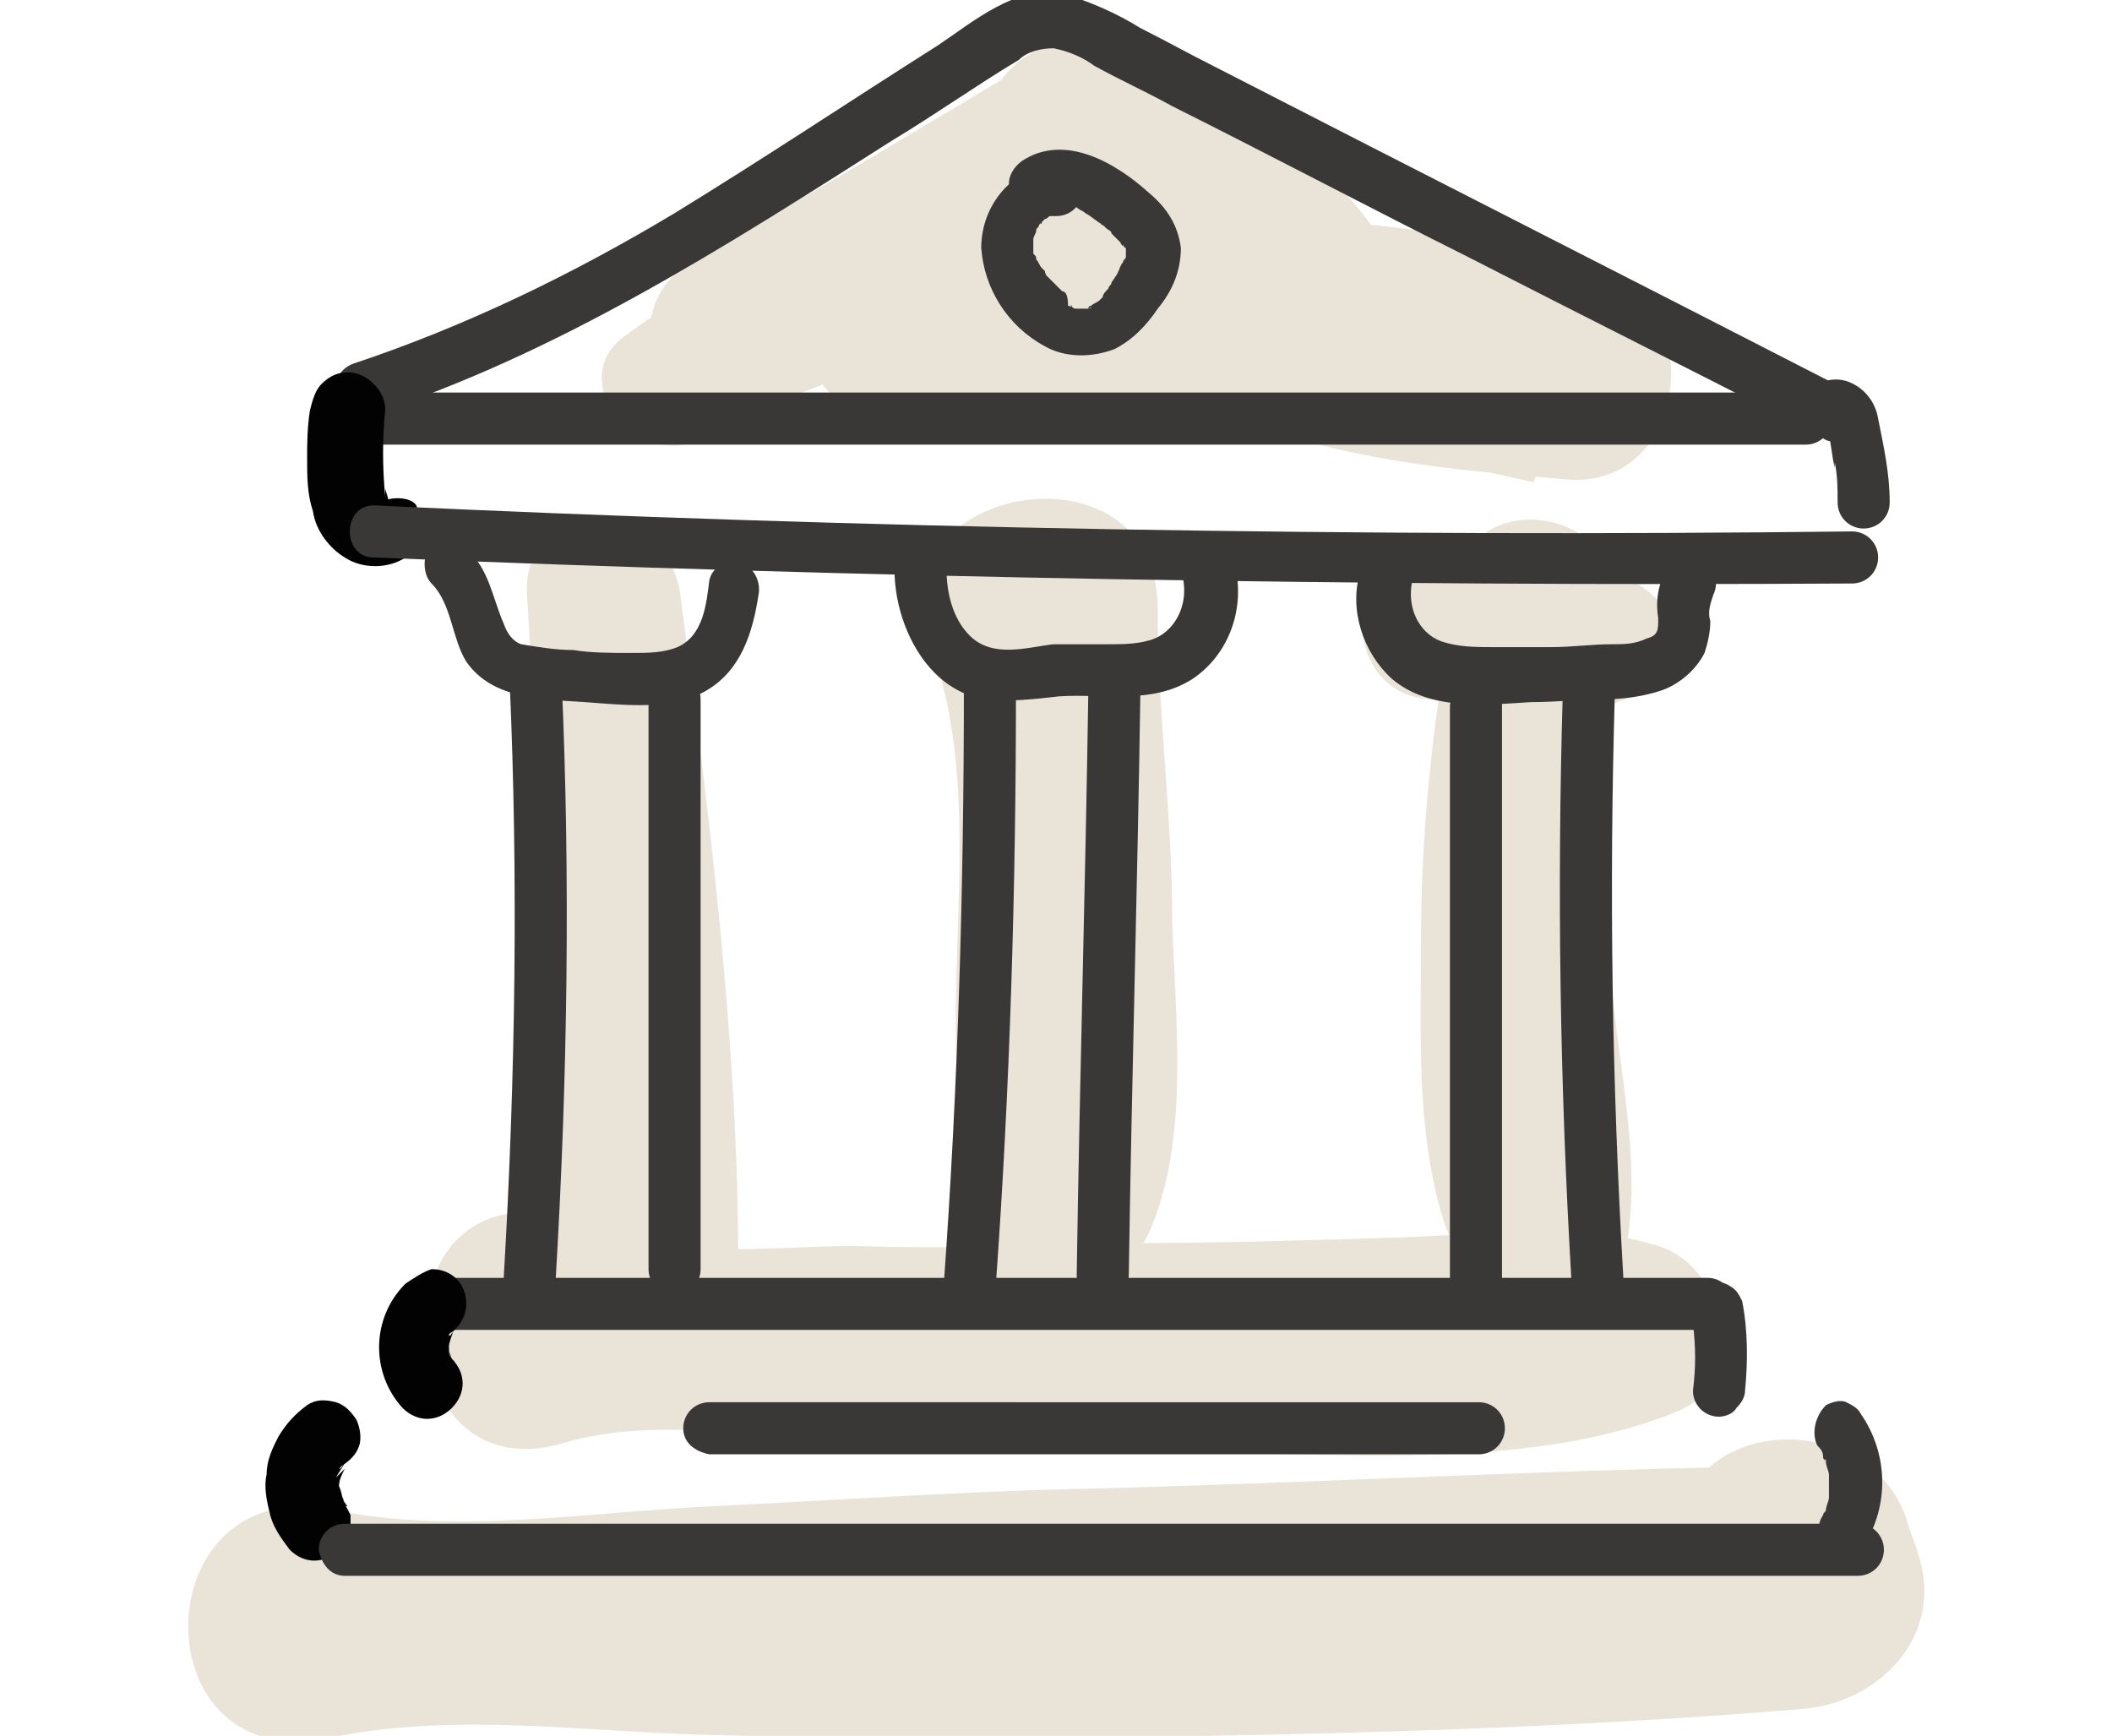 <?xml version="1.0" encoding="UTF-8"?> <!-- Generator: Adobe Illustrator 25.2.3, SVG Export Plug-In . SVG Version: 6.00 Build 0) --> <svg xmlns="http://www.w3.org/2000/svg" xmlns:xlink="http://www.w3.org/1999/xlink" version="1.1" id="Calque_1" x="0px" y="0px" viewBox="0 0 73 60" style="enable-background:new 0 0 73 60;" xml:space="preserve"> <style type="text/css"> .st0{fill:#EAE3D7;} .st1{fill:#3A3737;} .st2{fill:#020203;} </style> <g id="Pictos" transform="translate(-62.284 -46.931)"> <g id="Calque_20"> <g id="Groupe_2165"> <g id="Groupe_2164"> <path id="Tracé_1318" class="st0" d="M88.5,60.8c4.1-2,8.3-3.9,12.4-5.9c-1.6-0.9-3.1-1.8-4.7-2.7c0,0-4.7,3.3-5.3,3.8 c-2,1.6-0.4,5.7,2.2,5.4c7.4-0.9,15,0.6,22.2,2.2c0.7-2.4,1.3-4.8,2-7.2c-2.9-0.4-6-0.9-8.8-1.6c-3-0.7-5.5-2.2-8.3-3.4 c-0.8,1.9-1.6,3.8-2.4,5.6c2.6,1.1,5.3,1.9,8,2.6c2.6,0.6,5.7-2.4,3.8-5c-2.7-3.5-5.9-5.6-10.3-6.1c-1.4-0.2-2.6,1.1-3,2.3 c-0.7,1.9-5.2,3.3-6.8,4.2c-2,1.1-3.9,2.3-5.7,3.6c-2,1.6,0.6,4.6,2.7,3.5c4.9-2.7,12.6-3.9,15.6-8.9c-1.2,0.5-2.4,1-3.6,1.4 c2.3,0.8,4.3,2.1,5.9,4c0.8-1.9,1.6-3.8,2.4-5.8c-2.3-0.1-4.5-0.7-6.6-1.6c-1.5-0.8-3.4-0.3-4.2,1.2c-0.8,1.4-0.3,3.2,1.1,4.1 c3,2,5.4,4.1,8.8,5.2c3.4,1.2,6.9,1.5,10.5,1.8c4.3,0.4,5-6.3,1-7.4c-8.1-2.2-15.9-1.8-24.2-1.3c0.5,1.9,1.1,3.9,1.6,5.8 c3.6-2.3,8.6-4.7,7.7-9.6c-0.4-2-3-2.8-4.6-1.9c-3.9,2.3-7.8,4.7-11.8,6.9C83.1,58.1,85.6,62.3,88.5,60.8L88.5,60.8z"></path> </g> </g> <g id="Groupe_2167"> <g id="Groupe_2166"> <path id="Tracé_1319" class="st0" d="M80.5,67.5c0.5,7.7,0.6,15.4,1.1,23.1c0.2,4,6.2,4,6.2,0c0-7.7-1-15.5-2-23.1 C85.4,64.2,80.3,64,80.5,67.5z"></path> </g> </g> <g id="Groupe_2169"> <g id="Groupe_2168"> <path id="Tracé_1320" class="st0" d="M112.8,66.7c-0.9,4.2-1.4,8.5-1.4,12.8c0,3.8-0.3,8.7,1.9,12c0.8,1.3,2.5,1.7,3.8,0.9 c0.6-0.4,1-0.9,1.2-1.5c1-3.6-0.3-7.6-0.4-11.3c-0.2-4-0.2-8.1,0.1-12.1C118.1,64.5,113.3,63.9,112.8,66.7z"></path> </g> </g> <g id="Groupe_2171"> <g id="Groupe_2170"> <path id="Tracé_1321" class="st0" d="M111.7,71.1c2.4,0.2,5.9,1.1,7.9-0.7c0.7-0.8,0.7-2,0-2.7c-1-1.1-2.5-1.2-3.9-1.3 c-1.3-0.1-2.7-0.1-4-0.2C108.6,66.1,108.6,70.9,111.7,71.1z"></path> </g> </g> <g id="Groupe_2173"> <g id="Groupe_2172"> <path id="Tracé_1322" class="st0" d="M73.7,107c4.2-0.9,8.9-0.2,13.1-0.1c4.2,0.1,8.4,0.2,12.6,0.1c8.4-0.1,16.8-0.3,25.2-1 c2.6-0.2,4.9-2.5,4-5.3c-0.1-0.4-0.3-0.8-0.4-1.2c-1.3-4.1-8.3-3.7-7.9,1.1l0.1,1.2l4.2-4.2c-8.4,0.1-16.8,0.6-25.2,0.8 c-4.2,0.1-8.4,0.4-12.6,0.6c-4.2,0.2-8.9,1-13.1,0.1C67.2,97.9,67.1,108.4,73.7,107L73.7,107z"></path> </g> </g> <g id="Groupe_2175"> <g id="Groupe_2174"> <path id="Tracé_1323" class="st0" d="M94.4,69.1c2.4,6.4-0.4,13.8,1.9,20.2c1,2.9,4.7,2.8,5.8,0c1.3-3.2,0.8-7.2,0.7-10.6 c0-3.6-0.5-7.1-0.5-10.7C102.3,61.9,92.4,63.7,94.4,69.1z"></path> </g> </g> <g id="Groupe_2177"> <g id="Groupe_2176"> <path id="Tracé_1324" class="st0" d="M81.8,96.8c3-0.9,6.9-0.2,10,0c3.4,0.2,6.9,0.3,10.3,0.3c5.8,0,12.9,0.8,18.2-1.4 c2.6-1.1,1.6-5-0.7-5.7c-2.9-0.9-5.8-0.4-8.8-0.3c-3.2,0.1-6.4,0.2-9.5,0.2C98.2,90,95,90.1,91.8,90c-2.7,0-6.6,0.5-9.1-0.6 C75.2,86.1,75.2,98.8,81.8,96.8z"></path> </g> </g> </g> <g id="Calque_21"> <g id="Groupe_2179"> <g id="Groupe_2178"> <path id="Tracé_1325" class="st1" d="M75,61.3c6.5-2.1,12.3-5.8,18.1-9.5c1.5-0.9,2.9-1.9,4.4-2.8c0.3-0.3,0.8-0.4,1.2-0.4 c0.5,0.1,1,0.3,1.4,0.6c0.9,0.5,1.8,0.9,2.7,1.4c3.4,1.7,6.8,3.5,10.2,5.2c3.9,2,7.9,4,11.8,6c1,0.5,2-1,0.9-1.6 c-7.2-3.7-14.3-7.3-21.5-11c-0.8-0.4-1.7-0.9-2.5-1.3c-0.8-0.5-1.7-0.9-2.7-1.2c-1.6-0.3-3.1,1-4.3,1.8c-3,1.9-6,3.9-9.1,5.8 c-3.5,2.1-7.2,3.9-11.1,5.2C73.4,59.9,73.9,61.6,75,61.3z"></path> </g> </g> <g id="Groupe_2181"> <g id="Groupe_2180"> <path id="Tracé_1326" class="st1" d="M74.6,62.3h50.1c0.5,0,0.9-0.4,0.9-0.9c0-0.5-0.4-0.9-0.9-0.9H74.6 c-0.5,0-0.9,0.4-0.9,0.9C73.8,61.9,74.1,62.2,74.6,62.3z"></path> </g> </g> <g id="Groupe_2183"> <g id="Groupe_2182"> <path id="Tracé_1327" class="st2" d="M75.4,64.3c-0.2,0.1,0.3,0,0.1,0C75.5,64.3,75.4,64.3,75.4,64.3c0.1,0,0.2,0,0.3,0 C75.6,64.3,75.6,64.3,75.4,64.3c0.2,0,0.3,0,0.4,0c-0.1,0-0.1,0-0.2,0c-0.2,0,0.2,0.1,0.1,0c-0.2-0.1,0,0.1,0.1,0.1 c0,0-0.1-0.1-0.1-0.1c0.1,0.2,0.2,0.2,0.1,0.1c0-0.1-0.1-0.1-0.1-0.2c-0.1-0.1,0.1,0.3,0,0c0-0.1-0.1-0.3-0.1-0.4 c0,0.1,0,0.2,0,0.3c-0.1-1-0.1-2,0-3c0-0.3-0.1-0.6-0.4-0.9c-0.2-0.2-0.5-0.4-0.9-0.4c-0.3,0-0.6,0.1-0.9,0.4 c-0.2,0.2-0.3,0.5-0.4,0.9c-0.1,0.6-0.1,1.2-0.1,1.7c0,0.6,0,1.2,0.2,1.8c0.1,0.7,0.6,1.3,1.1,1.6c0.6,0.4,1.5,0.4,2.1,0 c0.6-0.3,0.8-1.1,0.4-1.7C76.7,64.2,76,64,75.4,64.3L75.4,64.3z"></path> </g> </g> <g id="Groupe_2185"> <g id="Groupe_2184"> <path id="Tracé_1328" class="st1" d="M126.2,61.6c0-0.1,0,0-0.1,0.1c-0.1,0.1-0.1,0.2-0.2,0.2c-0.2,0.1-0.2,0.1-0.1,0 c-0.1,0-0.2,0-0.2,0h0.1c-0.1,0-0.2,0-0.2,0c0,0,0,0,0.1,0c-0.1,0-0.2-0.1-0.2-0.1c-0.1-0.1-0.1-0.1,0,0c0,0,0.1,0.1,0,0 c-0.1-0.1,0,0,0,0c0,0-0.1-0.2,0-0.1c0,0,0,0.1,0,0.1c0,0.1,0,0.2,0.1,0.2c0.1,0.4,0.1,0.7,0.2,1.1c0-0.1,0-0.2,0-0.2 c0.1,0.5,0.1,0.9,0.1,1.4c0,0.5,0.4,0.9,0.9,0.9c0.5,0,0.9-0.4,0.9-0.9c0-1-0.2-1.9-0.4-2.9c-0.1-0.6-0.5-1.1-1.1-1.3 c-0.7-0.2-1.3,0.2-1.5,0.8c0,0,0,0,0,0c-0.1,0.5,0.2,1,0.6,1.1C125.6,62.4,126.1,62.1,126.2,61.6 C126.2,61.6,126.2,61.6,126.2,61.6L126.2,61.6z"></path> </g> </g> <g id="Groupe_2187"> <g id="Groupe_2186"> <path id="Tracé_1329" class="st1" d="M75.2,66.2c17,0.7,34.1,1,51.1,0.9c0.5,0,0.9-0.4,0.9-0.9c0-0.5-0.4-0.9-0.9-0.9 c-17,0.2-34.1-0.1-51.1-0.9C74.1,64.4,74.1,66.2,75.2,66.2z"></path> </g> </g> <g id="Groupe_2189"> <g id="Groupe_2188"> <path id="Tracé_1330" class="st1" d="M109.3,66.7c-0.4,1.3,0.1,2.8,1.1,3.7c1.3,1.1,3.2,0.9,4.8,0.8c0.9,0,1.8-0.1,2.6-0.1 c0.6,0,1.3-0.1,1.9-0.3c0.6-0.2,1.2-0.7,1.5-1.3c0.1-0.3,0.2-0.7,0.2-1.1c-0.1-0.3,0-0.6,0.1-0.9c0.2-0.4,0.1-1-0.4-1.2 c-0.4-0.2-0.9-0.1-1.2,0.3c-0.3,0.5-0.4,1.1-0.3,1.7c0,0.4,0,0.6-0.4,0.7c-0.4,0.2-0.8,0.2-1.2,0.2c-0.7,0-1.4,0.1-2.1,0.1 c-0.7,0-1.3,0-2,0c-0.6,0-1.2,0-1.8-0.2c-0.8-0.3-1.2-1.2-1-2.1c0.1-0.5-0.2-1-0.7-1.1C109.9,65.9,109.4,66.2,109.3,66.7 L109.3,66.7z"></path> </g> </g> <g id="Groupe_2191"> <g id="Groupe_2190"> <path id="Tracé_1331" class="st1" d="M103.2,67.1c0.1,0.8-0.3,1.6-1,1.9c-0.5,0.2-1.1,0.2-1.6,0.2c-0.6,0-1.2,0-1.9,0 c-0.9,0.1-2.1,0.5-2.9-0.3c-0.6-0.6-0.8-1.5-0.8-2.3c0-0.5-0.4-0.9-0.9-0.9c-0.5,0-0.9,0.4-0.9,0.9c0,1.3,0.5,2.7,1.4,3.6 c0.5,0.5,1.1,0.8,1.7,0.9c0.9,0.1,1.7,0,2.6-0.1c1.5-0.1,3.2,0.3,4.6-0.6c1.2-0.8,1.8-2.3,1.5-3.8C104.7,65.5,103,66,103.2,67.1 z"></path> </g> </g> <g id="Groupe_2193"> <g id="Groupe_2192"> <path id="Tracé_1332" class="st1" d="M77.2,67.1c0.7,0.7,0.7,1.9,1.2,2.7c0.9,1.3,2.6,1.3,4.1,1.4c1.4,0.1,3,0.3,4.2-0.4 c1.2-0.7,1.6-2,1.8-3.3c0.1-0.5-0.2-1-0.6-1.1c-0.5-0.1-1,0.1-1.1,0.6c0,0,0,0,0,0c-0.1,0.8-0.2,1.9-1.1,2.3 c-0.5,0.2-1,0.2-1.6,0.2c-0.7,0-1.4,0-2-0.1c-0.6,0-1.2-0.1-1.8-0.2c-0.3-0.1-0.5-0.4-0.6-0.7c-0.4-0.9-0.5-1.9-1.3-2.6 c-0.4-0.3-0.9-0.3-1.3,0C76.9,66.2,76.9,66.8,77.2,67.1z"></path> </g> </g> <g id="Groupe_2195"> <g id="Groupe_2194"> <path id="Tracé_1333" class="st1" d="M84.7,71.1v19.7c0,0.5,0.4,0.9,0.9,0.9c0.5,0,0.9-0.4,0.9-0.9V71.1c0-0.5-0.4-0.9-0.9-0.9 C85.1,70.2,84.7,70.6,84.7,71.1z"></path> </g> </g> <g id="Groupe_2197"> <g id="Groupe_2196"> <path id="Tracé_1334" class="st1" d="M79.9,70.5c0.3,6.8,0.2,13.7-0.2,20.5c-0.1,1.2,1.8,1.2,1.8,0c0.4-6.8,0.5-13.7,0.2-20.5 C81.7,69.3,79.9,69.3,79.9,70.5z"></path> </g> </g> <g id="Groupe_2199"> <g id="Groupe_2198"> <path id="Tracé_1335" class="st1" d="M95.6,70.7c0,6.9-0.2,13.8-0.7,20.7c-0.1,1.2,1.7,1.2,1.8,0c0.5-6.9,0.7-13.8,0.7-20.7 c0-0.5-0.4-0.9-0.9-0.9C96,69.8,95.6,70.2,95.6,70.7z"></path> </g> </g> <g id="Groupe_2201"> <g id="Groupe_2200"> <path id="Tracé_1336" class="st1" d="M99.9,70.9c-0.1,6.7-0.3,13.4-0.4,20.1c0,0.5,0.4,0.9,0.9,0.9c0.5,0,0.9-0.4,0.9-0.9 c0.1-6.7,0.3-13.4,0.4-20.1c0-0.5-0.4-0.9-0.9-0.9C100.3,70,99.9,70.4,99.9,70.9z"></path> </g> </g> <g id="Groupe_2203"> <g id="Groupe_2202"> <path id="Tracé_1337" class="st1" d="M112.4,71.3v19.9c0,0.5,0.4,0.9,0.9,0.9c0.5,0,0.9-0.4,0.9-0.9V71.3 c0-0.5-0.4-0.9-0.9-0.9C112.8,70.4,112.5,70.8,112.4,71.3z"></path> </g> </g> <g id="Groupe_2205"> <g id="Groupe_2204"> <path id="Tracé_1338" class="st1" d="M116.3,70.9c-0.2,6.8-0.1,13.5,0.3,20.3c0.1,1.2,1.9,1.2,1.8,0 c-0.4-6.8-0.5-13.5-0.3-20.3c0-0.5-0.4-0.9-0.9-0.9C116.7,70,116.3,70.4,116.3,70.9z"></path> </g> </g> <g id="Groupe_2207"> <g id="Groupe_2206"> <path id="Tracé_1339" class="st1" d="M77.1,92.9h44.2c0.5,0,0.9-0.4,0.9-0.9c0-0.5-0.4-0.9-0.9-0.9H77.1 c-0.5,0-0.9,0.4-0.9,0.9C76.2,92.5,76.6,92.9,77.1,92.9z"></path> </g> </g> <g id="Groupe_2209"> <g id="Groupe_2208"> <path id="Tracé_1340" class="st1" d="M120.7,92.4c0,0.2,0.1,0.4,0.1,0.5c0-0.1,0-0.2,0-0.2c0.1,0.8,0.1,1.5,0,2.3 c0,0.5,0.4,0.9,0.9,0.9c0.2,0,0.5-0.1,0.6-0.3c0.2-0.2,0.3-0.4,0.3-0.6c0.1-1,0.1-2.1-0.1-3.1c-0.1-0.2-0.2-0.4-0.4-0.5 c-0.4-0.3-1-0.1-1.2,0.3C120.6,91.9,120.6,92.2,120.7,92.4z"></path> </g> </g> <g id="Groupe_2211"> <g id="Groupe_2210"> <path id="Tracé_1341" class="st2" d="M76.3,91.3c-1.2,1.2-1.2,3.1-0.1,4.3c0.5,0.5,1.2,0.5,1.7,0c0.5-0.5,0.5-1.2,0-1.7 c0,0-0.1-0.1-0.1-0.1c0.1,0.1,0.1,0.2,0.2,0.2c-0.1-0.1-0.2-0.2-0.2-0.4l0.1,0.3c-0.1-0.2-0.1-0.3-0.1-0.5c0,0.1,0,0.2,0,0.3 c0-0.2,0-0.3,0-0.5c0,0.1,0,0.2,0,0.3c0-0.2,0.1-0.3,0.1-0.5l-0.1,0.3c0.1-0.1,0.1-0.3,0.2-0.4c-0.1,0.1-0.1,0.2-0.2,0.2 c0-0.1,0.1-0.1,0.2-0.2c0.2-0.2,0.4-0.5,0.4-0.9c0-0.7-0.5-1.2-1.2-1.2C76.9,90.9,76.6,91.1,76.3,91.3z"></path> </g> </g> <g id="Groupe_2213"> <g id="Groupe_2212"> <path id="Tracé_1342" class="st1" d="M125.1,96.9c0.1,0.1,0.2,0.2,0.2,0.4c0,0.1,0.1,0.1,0.1,0.2c0,0-0.1-0.2,0-0.1 c0,0,0,0.1,0,0.1c0,0.1,0.1,0.3,0.1,0.4c0,0.1,0,0.1,0,0.2c0,0,0-0.2,0-0.1c0,0,0,0.1,0,0.1c0,0.1,0,0.3,0,0.4c0,0,0,0.3,0,0.1 c0-0.2,0,0.1,0,0.1c0,0.1-0.1,0.3-0.1,0.4c0,0,0,0.1,0,0.1c0,0.1,0.1-0.2,0-0.1c0,0.1-0.1,0.1-0.1,0.2c-0.3,0.4-0.1,1,0.3,1.2 c0.4,0.3,1,0.1,1.2-0.3c0.8-1.4,0.7-3.1-0.2-4.4c-0.1-0.2-0.3-0.3-0.5-0.4c-0.2-0.1-0.5,0-0.7,0.1 C125,95.9,124.9,96.5,125.1,96.9L125.1,96.9z"></path> </g> </g> <g id="Groupe_2215"> <g id="Groupe_2214"> <path id="Tracé_1343" class="st2" d="M72.9,95.5c-0.4,0.3-0.7,0.6-1,1.1c-0.2,0.4-0.4,0.8-0.4,1.3c-0.1,0.4,0,0.9,0.1,1.3 c0.1,0.5,0.4,0.9,0.7,1.3c0.5,0.5,1.2,0.5,1.7,0c0.2-0.2,0.4-0.5,0.4-0.9c0-0.1,0-0.2,0-0.3c-0.1-0.2-0.2-0.4-0.3-0.5 c0,0,0,0,0,0c0.1,0.1,0.1,0.2,0.2,0.2c-0.1-0.1-0.2-0.3-0.2-0.4l0.1,0.3c-0.1-0.2-0.1-0.4-0.2-0.6c0,0.1,0,0.2,0,0.3 c0-0.2,0-0.4,0-0.6c0,0.1,0,0.2,0,0.3c0-0.2,0.1-0.4,0.2-0.6L73.9,98c0.1-0.2,0.2-0.3,0.3-0.5c-0.1,0.1-0.1,0.2-0.2,0.2 c0.1-0.1,0.2-0.2,0.3-0.3c-0.1,0.1-0.2,0.1-0.2,0.2c0,0,0,0,0,0c0.3-0.2,0.5-0.4,0.6-0.7c0.1-0.3,0-0.7-0.1-0.9 c-0.2-0.3-0.4-0.5-0.7-0.6C73.5,95.3,73.2,95.3,72.9,95.5z"></path> </g> </g> <g id="Groupe_2217"> <g id="Groupe_2216"> <path id="Tracé_1344" class="st1" d="M74.2,101.4h52.3c0.5,0,0.9-0.4,0.9-0.9c0-0.5-0.4-0.9-0.9-0.9H74.2 c-0.5,0-0.9,0.4-0.9,0.9C73.4,101,73.7,101.4,74.2,101.4z"></path> </g> </g> <g id="Groupe_2219"> <g id="Groupe_2218"> <path id="Tracé_1345" class="st1" d="M86.8,97.2h26.6c0.5,0,0.9-0.4,0.9-0.9c0-0.5-0.4-0.9-0.9-0.9H86.8 c-0.5,0-0.9,0.4-0.9,0.9C85.9,96.8,86.3,97.1,86.8,97.2z"></path> </g> </g> <g id="Groupe_2221"> <g id="Groupe_2220"> <path id="Tracé_1346" class="st1" d="M98.6,54c0,0,0.1-0.1,0.1-0.1c0.2-0.1-0.1,0,0,0c0,0,0.1,0,0.1,0c0.1,0-0.2,0,0,0 c0.1,0,0.2,0,0.3,0c-0.2,0-0.1,0,0,0c0.1,0,0.2,0,0.2,0.1c0,0,0.1,0,0.2,0.1c0.2,0.1,0,0,0,0c0.1,0.1,0.2,0.1,0.3,0.2 c0.2,0.1,0.4,0.3,0.6,0.4c0.1,0.1-0.2-0.1,0,0c0,0,0.1,0.1,0.1,0.1c0.1,0.1,0.2,0.1,0.2,0.2c0.1,0.1,0.2,0.2,0.3,0.3 c0,0,0.1,0.2,0.1,0.1s0,0.1,0.1,0.1c0.1,0.2,0-0.1,0,0c0,0,0,0.2,0,0.1c0-0.2,0,0.2,0,0c0,0.1,0,0.1,0,0.2c0,0-0.1,0.2,0,0 c0,0.1-0.1,0.1-0.1,0.2c-0.1,0.1-0.1,0.2-0.2,0.4l-0.2,0.3c0,0.1-0.1,0.1-0.1,0.2c-0.1,0.1,0.1-0.1,0,0 c-0.1,0.1-0.2,0.2-0.2,0.3c0,0-0.1,0.1-0.1,0.1c0,0-0.2,0.2,0,0c-0.1,0.1-0.2,0.1-0.3,0.2c0,0-0.1,0-0.1,0.1c0.2-0.1,0.1,0,0,0 c0,0-0.1,0-0.1,0c-0.2,0.1,0.1,0,0,0c-0.1,0-0.1,0-0.2,0c-0.1,0-0.1,0,0,0c0,0-0.1,0-0.1,0c-0.1,0-0.1,0-0.2-0.1 c-0.1-0.1,0.2,0.1-0.1,0C99.2,57.1,99.1,57,99,57c0,0-0.1-0.1-0.1-0.1c0.1,0.1,0,0,0,0c-0.1-0.1-0.2-0.2-0.3-0.3 c0,0-0.1-0.1-0.1-0.1c0,0-0.2-0.2-0.1-0.1c0.1,0.1,0,0,0-0.1c0,0-0.1-0.1-0.1-0.1c-0.1-0.1-0.1-0.2-0.2-0.3c0,0,0.1,0.2,0,0 c0-0.1,0-0.1-0.1-0.2c0,0,0-0.1,0-0.2c0,0.2,0,0,0-0.1v-0.2c0-0.1,0-0.3,0,0c0-0.1,0.1-0.2,0.1-0.3c0,0-0.1,0.2,0,0 c0-0.1,0.1-0.1,0.1-0.2c0,0,0.1-0.1,0.1-0.1c-0.1,0.1,0,0.1,0,0c0,0,0.1-0.1,0.1-0.1c0.1-0.1-0.1,0,0,0c0.1,0,0.1-0.1,0.2-0.1 c0.1-0.1-0.1,0,0,0l0.2,0c0.2-0.1-0.2,0,0,0c0.5,0,0.9-0.4,0.9-0.9c0-0.5-0.4-0.9-0.9-0.9c-1.5,0.1-2.6,1.4-2.6,2.9 c0.1,1.4,0.9,2.7,2.2,3.4c0.7,0.4,1.6,0.4,2.4,0.1c0.6-0.3,1.1-0.8,1.5-1.4c0.5-0.6,0.8-1.3,0.8-2.1c-0.1-0.8-0.5-1.4-1.1-1.9 c-1.1-1-2.9-2.1-4.4-1.1c-0.4,0.3-0.6,0.8-0.3,1.2C97.6,54.1,98.1,54.2,98.6,54L98.6,54z"></path> </g> </g> </g> </g> </svg> 